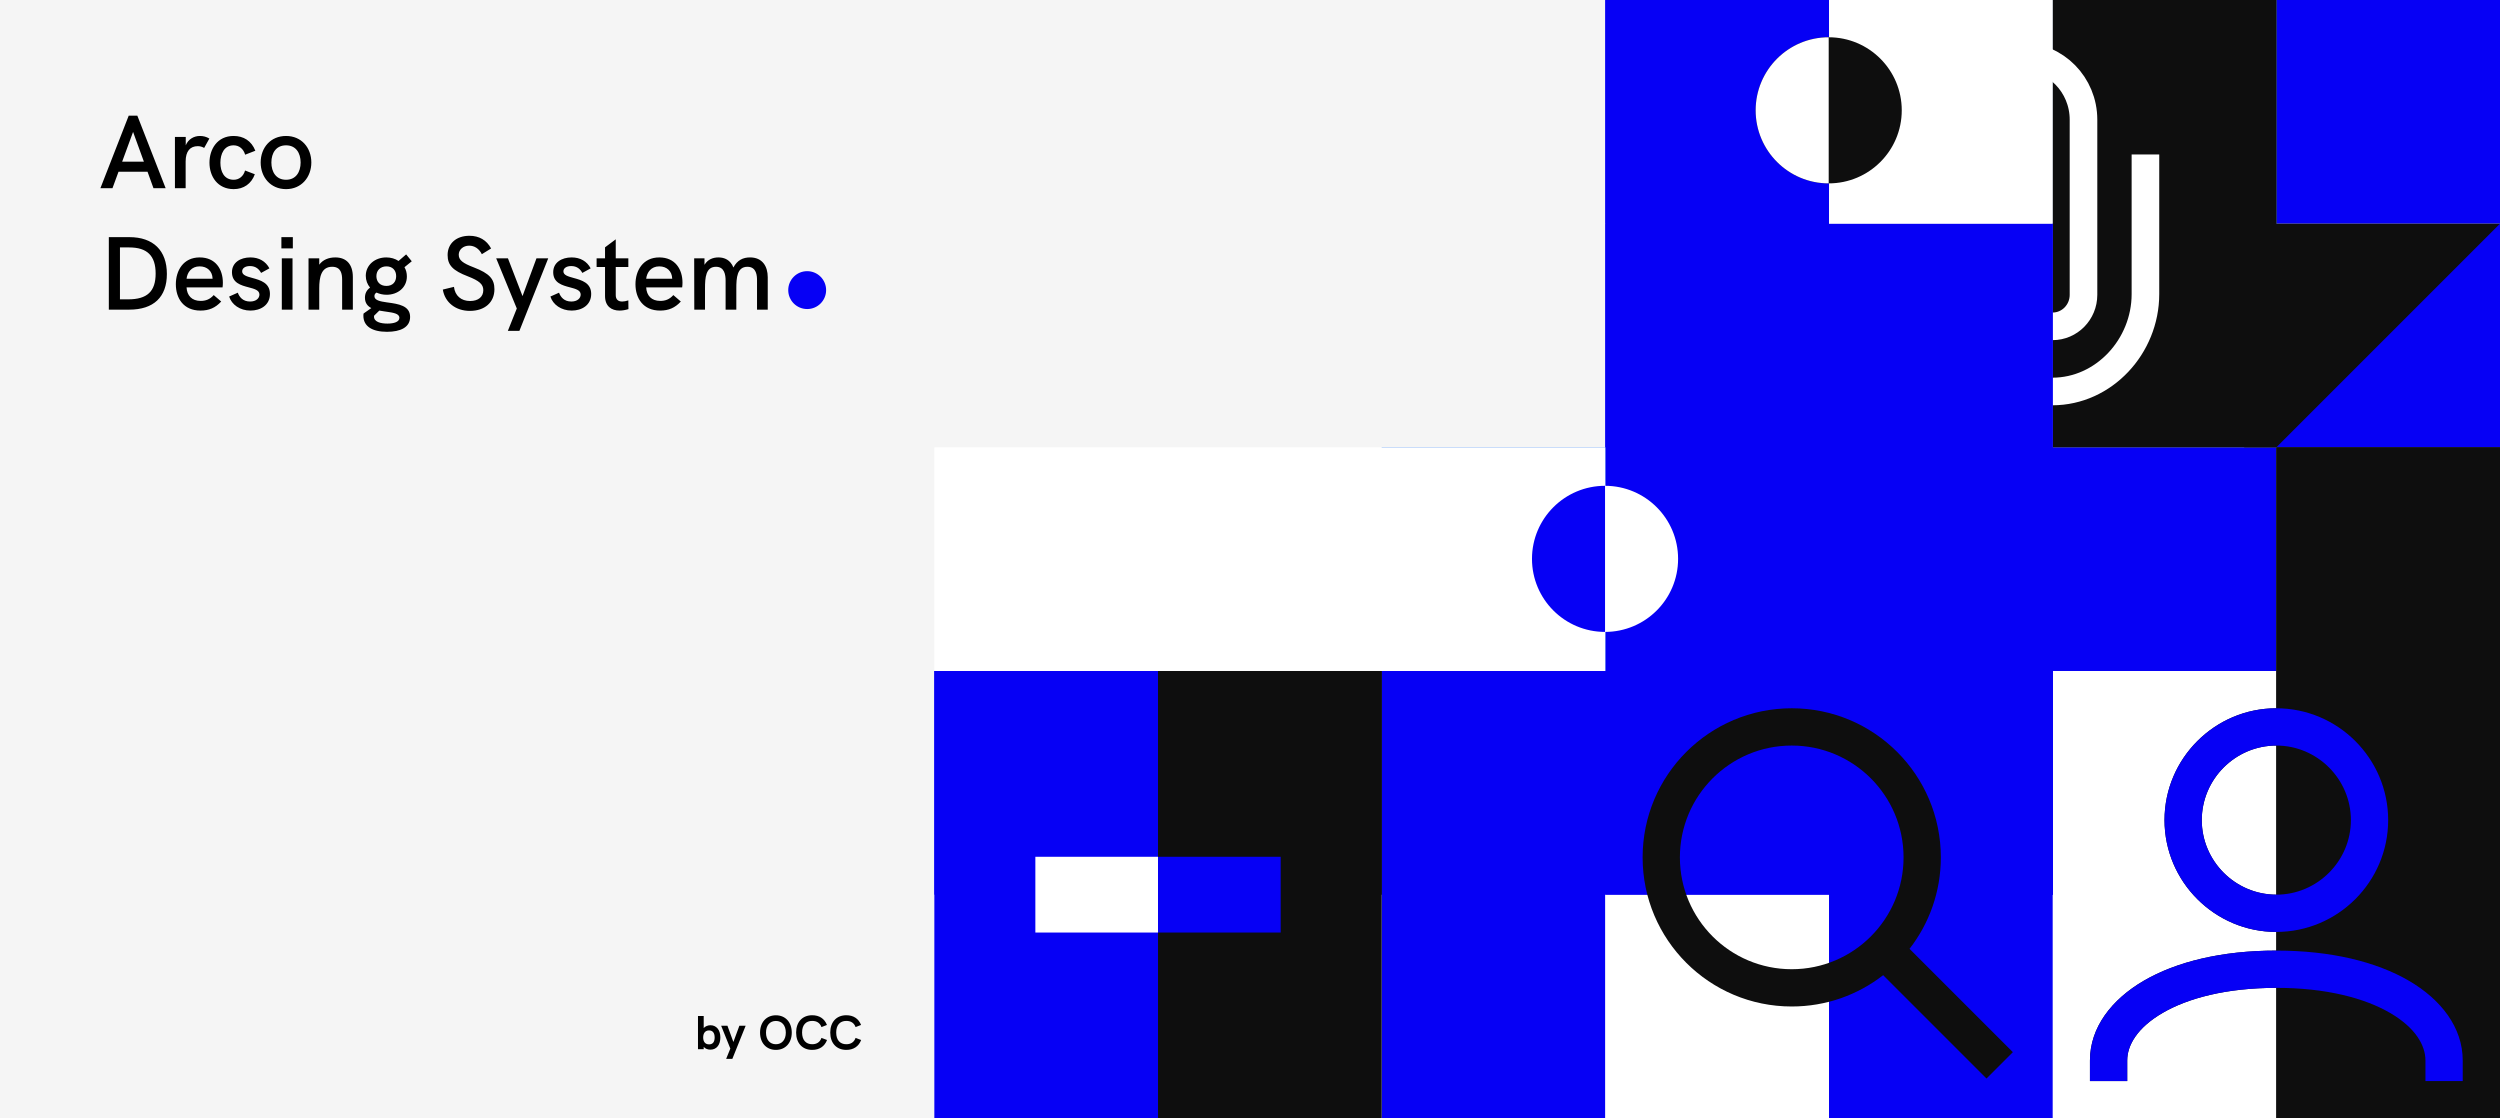 <svg width="4158" height="1860" viewBox="0 0 4158 1860" fill="none" xmlns="http://www.w3.org/2000/svg">
<rect x="0" y="0" width="4158" height="1860" fill="#333333" stroke="none"/>
<g clip-path="url(#clip0)">
<path d="M0 0H4158V1860H0V0Z" fill="#F5F5F5"/>
<path d="M3414 372H3786V744H3414V372Z" fill="#136BED"/>
<path d="M2670 744H3786V1116H2670V744Z" fill="#0600F5"/>
<path d="M4158 1.62606e-05V372H3786V0L4158 1.62606e-05Z" fill="#0600F5"/>
<path d="M3786 1.62606e-05V372H3414V0L3786 1.62606e-05Z" fill="#136BED"/>
<path d="M2298 1116H2670V1488H2298V1116Z" fill="#0600F5"/>
<path d="M2298 1116H2670V1860H2298V1116Z" fill="#0600F5"/>
<path d="M3414 0H3786V744H3414V0Z" fill="#0E0E0E"/>
<path d="M3414 0H3786V372H3414V0Z" fill="#0E0E0E"/>
<path d="M3362.42 203.997V490.403C3362.42 519.313 3385.45 542.771 3413.86 542.771C3442.24 542.771 3465.27 519.313 3465.27 490.403V199.041C3465.27 140.957 3419.05 93.875 3361.99 93.875C3304.96 93.875 3258.71 140.957 3258.71 199.041V489.131C3258.71 576.191 3327.99 651.125 3413.5 651.125C3499.01 651.125 3568.29 576.191 3568.29 489.131V256.861" stroke="white" stroke-width="45.92"/>
<path d="M3414 1116H3786V1488H3414V1116Z" fill="white"/>
<path d="M3414 1116H3786V1860H3414V1116Z" fill="white"/>
<path d="M1554 1116H1926V1488H1554V1116Z" fill="#0600F5"/>
<path d="M1554 1116H1926V1860H1554V1116Z" fill="#0600F5"/>
<path d="M1722 1425H1926V1551H1722V1425Z" fill="white"/>
<path d="M3042 1116H3414V1488H3042V1116Z" fill="#0600F5"/>
<path d="M3414 1116V1488H3042L3414 1116Z" fill="#0600F5"/>
<path d="M3042 372H3414V1860H3042V372Z" fill="#0600F5"/>
<path d="M3786 372H4158V744H3786H3732.5V372H3786Z" fill="#0E0E0E"/>
<path d="M4158 372V744H3786L4158 372Z" fill="#0600F5"/>
<path d="M3786 744H4158V1116H3786V744Z" fill="#0E0E0E"/>
<path d="M2298 1116H3414V1488H2298V1116Z" fill="#0600F5"/>
<path d="M3042 1116V1488H2670L3042 1116Z" fill="#0600F5"/>
<path d="M2670 1488H3042V1860H2670V1488Z" fill="white"/>
<path d="M2670 372H3414V1488H2670V372Z" fill="#0600F5"/>
<path d="M3042 0H3414V372H3042V0Z" fill="white"/>
<path d="M3042 744H3414V1116H3042V744Z" fill="#0600F5"/>
<path d="M2670 744H3042V1116H2670V744Z" fill="#0600F5"/>
<path d="M2670 0H3042V1116H2670V0Z" fill="#0600F5"/>
<path d="M2670 0H3042V372H2670V0Z" fill="#0600F5"/>
<path d="M2298 744H2670V1116H2298V744Z" fill="#136BED"/>
<path d="M1554 744H2670V1116H1554V744Z" fill="white"/>
<path d="M3786 1116H4158V1488H3786V1116Z" fill="#0E0E0E"/>
<path d="M3786 1488H4158V1860H3786V1488Z" fill="#0E0E0E"/>
<path d="M1926 1116H2298V1488H1926V1116Z" fill="#0E0E0E"/>
<path d="M1926 1116H2298V1860H1926V1116Z" fill="#0E0E0E"/>
<path d="M1926 1425H2130V1551H1926V1425Z" fill="#0600F5"/>
<path fill-rule="evenodd" clip-rule="evenodd" d="M3662 1364C3662 1295.84 3717.84 1240 3786 1240C3854.16 1240 3910 1295.84 3910 1364C3910 1432.16 3854.16 1488 3786 1488C3717.84 1488 3662 1432.16 3662 1364ZM3786 1178C3683.59 1178 3600 1261.59 3600 1364C3600 1466.41 3683.59 1550 3786 1550C3888.41 1550 3972 1466.41 3972 1364C3972 1261.59 3888.41 1178 3786 1178ZM3538 1763.7C3538 1738.76 3554.4 1709.44 3596.72 1684.76C3638.71 1660.26 3702.68 1643 3786 1643C3869.32 1643 3933.29 1660.26 3975.28 1684.76C4017.6 1709.44 4034 1738.76 4034 1763.7V1798H4096V1763.7C4096 1708.98 4060.1 1662.46 4006.52 1631.2C3952.62 1599.76 3877.09 1581 3786 1581C3694.91 1581 3619.38 1599.76 3565.48 1631.2C3511.9 1662.46 3476 1708.98 3476 1763.7V1798H3538V1763.7Z" fill="#0E0E0E"/>
<path fill-rule="evenodd" clip-rule="evenodd" d="M4158 744H3786V1302V1860H4158V1302V744Z" fill="#0E0E0E"/>
<path fill-rule="evenodd" clip-rule="evenodd" d="M3662 1364C3662 1295.84 3717.84 1240 3786 1240C3854.16 1240 3910 1295.84 3910 1364C3910 1432.16 3854.16 1488 3786 1488C3717.84 1488 3662 1432.16 3662 1364ZM3786 1178C3683.59 1178 3600 1261.59 3600 1364C3600 1466.41 3683.59 1550 3786 1550C3888.41 1550 3972 1466.41 3972 1364C3972 1261.59 3888.41 1178 3786 1178ZM3538 1763.7C3538 1738.76 3554.4 1709.44 3596.72 1684.76C3638.71 1660.26 3702.68 1643 3786 1643C3869.32 1643 3933.29 1660.26 3975.28 1684.76C4017.6 1709.44 4034 1738.76 4034 1763.7V1798H4096V1763.7C4096 1708.98 4060.1 1662.46 4006.52 1631.2C3952.62 1599.76 3877.09 1581 3786 1581C3694.91 1581 3619.38 1599.76 3565.48 1631.2C3511.9 1662.46 3476 1708.98 3476 1763.7V1798H3538V1763.7Z" fill="#0600F5"/>
<path fill-rule="evenodd" clip-rule="evenodd" d="M3166 1426C3166 1528.72 3082.72 1612 2980 1612C2877.28 1612 2794 1528.72 2794 1426C2794 1323.28 2877.28 1240 2980 1240C3082.72 1240 3166 1323.28 3166 1426ZM3175.92 1578.07C3208.56 1536.08 3228 1483.31 3228 1426C3228 1289.03 3116.97 1178 2980 1178C2843.03 1178 2732 1289.03 2732 1426C2732 1562.97 2843.03 1674 2980 1674C3037.31 1674 3090.08 1654.56 3132.07 1621.92L3303.94 1793.79L3347.79 1749.94L3175.92 1578.07Z" fill="#0E0E0E"/>
<path fill-rule="evenodd" clip-rule="evenodd" d="M275.49 313H255.245L245.383 285.662H197.107L187.071 313H167L214.064 192.398H228.426L275.49 313ZM221.331 219.391L203.163 268.878H239.327L221.331 219.391ZM308.936 241.712C313.262 230.984 323.124 226.139 332.468 226.139C338.005 226.139 343.023 227.35 348.214 230.465L339.562 246.038C336.275 244.134 332.987 243.096 329.007 243.096C316.203 243.096 308.763 251.575 308.763 268.532V313H290.941V227.697H308.936V241.712ZM388.707 314.558C405.145 314.558 418.122 305.733 423.832 289.814L407.567 283.585C404.972 293.102 397.704 298.985 388.707 298.985C372.788 298.985 366.559 285.489 366.559 270.608C366.559 255.727 372.961 241.712 388.534 241.712C397.877 241.712 404.972 247.768 407.74 257.285L424.697 250.71C418.122 234.099 404.972 226.139 388.534 226.139C361.368 226.139 348.391 248.114 348.391 270.608C348.391 293.448 361.887 314.558 388.707 314.558ZM517.812 270.262C517.812 294.659 501.374 314.558 475.765 314.558C449.984 314.558 433.546 294.659 433.546 270.262C433.546 245.692 449.984 226.139 475.765 226.139C501.374 226.139 517.812 245.692 517.812 270.262ZM451.368 270.262C451.368 286.008 459.154 298.985 475.765 298.985C492.376 298.985 499.989 285.835 499.989 270.262C499.989 254.516 492.203 241.712 475.765 241.712C459.154 241.712 451.368 254.516 451.368 270.262Z" fill="black"/>
<path fill-rule="evenodd" clip-rule="evenodd" d="M781.493 517.077C806.236 517.077 822.328 502.888 822.328 481.086C822.328 464.13 814.196 454.786 788.068 444.75C769.554 437.656 762.979 432.638 762.979 423.641C762.979 415.335 770.246 408.587 780.282 408.587C789.106 408.587 796.893 413.605 801.391 422.775L816.791 413.259C809.351 399.243 796.72 392.149 780.801 392.149C758.999 392.149 744.465 404.953 744.465 424.16C744.465 441.117 753.289 450.114 778.205 459.631C797.239 467.071 803.814 472.781 803.814 482.644C803.814 493.545 795.682 500.639 781.839 500.639C766.959 500.639 756.75 491.814 755.019 477.107L736.505 481.606C739.966 503.061 757.961 517.077 781.493 517.077ZM214.914 515H181V394.398H215.087C254.884 394.398 277.551 416.546 277.551 455.651C277.551 494.064 255.576 515 214.914 515ZM199.515 411.528V497.87H213.184C244.849 497.87 258.864 484.72 258.864 454.959C258.864 425.371 244.849 411.528 214.914 411.528H199.515ZM332.088 428.139C358.562 428.139 370.674 447.865 370.674 470.186C370.674 472.781 370.501 475.376 370.155 477.972H310.286C310.979 491.641 319.111 500.466 333.645 500.466C341.951 500.466 349.045 498.043 355.447 490.776L367.905 501.504C358.216 512.059 347.488 516.558 333.472 516.558C305.269 516.558 292.464 496.14 292.464 472.781C292.464 449.941 304.922 428.139 332.088 428.139ZM332.088 443.02C318.419 443.02 311.498 453.056 310.286 463.61H353.544V463.264C353.198 451.152 344.719 443.02 332.088 443.02ZM416.603 516.558C432.867 516.558 448.959 507.906 448.959 488.873C448.959 470.34 432.96 465.95 419.792 462.336C410.584 459.809 402.76 457.662 402.76 451.325C402.76 446.134 407.778 442.501 415.737 442.501C425.6 442.501 430.964 447.865 434.252 453.921L448.094 446.307C441.865 434.541 430.791 428.139 416.43 428.139C399.646 428.139 385.803 436.791 385.803 452.71C385.803 470.592 400.863 474.556 413.688 477.932C423.2 480.436 431.483 482.616 431.483 489.911C431.483 495.967 426.119 501.504 415.91 501.504C403.798 501.504 398.088 493.891 395.493 486.796L381.131 493.199C385.284 506.522 398.953 516.558 416.603 516.558ZM487.043 413.086H468.01V394.398H487.043V413.086ZM486.524 515H468.702V429.697H486.524V515ZM557.611 428.139C546.537 428.139 536.848 432.119 530.965 440.251V429.697H513.142V515H530.965V479.529C530.965 461.361 534.079 443.712 552.42 443.712C567.128 443.712 569.031 455.305 569.031 465.341V515H586.853V460.842C586.853 439.905 576.471 428.139 557.611 428.139ZM622.729 492.506C622.729 499.428 632.072 501.331 643.319 502.888C644.089 502.997 644.868 503.105 645.654 503.214C662.349 505.533 682.078 508.274 682.078 527.112C682.078 544.415 666.159 551.856 643.665 551.856C618.749 551.856 604.387 542.512 604.387 525.209C604.387 523.134 604.56 522.269 604.733 521.403L604.733 521.402L617.538 512.405C611.309 509.117 606.983 503.926 606.983 495.102C606.983 487.835 609.924 482.471 615.461 478.318C610.963 472.954 608.367 466.206 608.367 458.766C608.367 440.771 623.594 428.139 642.454 428.139C650.067 428.139 657.162 430.216 662.872 434.022L675.503 423.121L684.846 434.541L672.734 444.404C675.33 448.903 676.714 454.094 676.714 459.804C676.714 478.318 661.487 490.257 642.973 490.257C636.744 490.257 631.207 488.873 626.189 486.623C623.94 488.008 622.729 489.911 622.729 492.506ZM658.892 459.285C658.892 449.422 652.663 443.02 642.8 443.02C632.764 443.02 626.016 449.595 626.016 459.285C626.016 468.455 631.899 475.549 642.627 475.549C653.355 475.549 658.892 468.628 658.892 459.285ZM622.036 526.593C622.036 535.418 633.11 538.186 644.357 538.186C655.258 538.186 664.256 535.418 664.256 528.67C664.256 521.474 654.209 520.042 642.443 518.364C641.476 518.226 640.498 518.087 639.513 517.942C636.749 517.597 633.813 517.079 630.876 516.561L630.861 516.558L622.21 525.036C622.036 525.728 622.036 526.247 622.036 526.593ZM863.862 550.298H844.656L859.536 513.097L825.276 429.697H844.829L869.053 492.506L892.239 429.697H911.791L863.862 550.298ZM950.9 516.558C967.165 516.558 983.257 507.906 983.257 488.873C983.257 470.34 967.258 465.95 954.09 462.336C944.882 459.809 937.058 457.662 937.058 451.325C937.058 446.134 942.076 442.501 950.035 442.501C959.898 442.501 965.262 447.865 968.549 453.921L982.392 446.307C976.163 434.541 965.089 428.139 950.727 428.139C933.943 428.139 920.101 436.791 920.101 452.71C920.101 470.592 935.161 474.556 947.986 477.932C957.498 480.436 965.781 482.616 965.781 489.911C965.781 495.967 960.417 501.504 950.208 501.504C938.096 501.504 932.386 493.891 929.791 486.796L915.429 493.199C919.582 506.522 933.251 516.558 950.9 516.558ZM1034.84 501.504C1037.78 501.504 1041.24 500.812 1045.05 499.601L1045.22 514.135C1040.2 515.692 1035.18 516.558 1030.51 516.558C1017.02 516.558 1006.29 509.463 1006.29 492.333V444.058H992.272V429.697H1006.29V411.355L1024.11 398.032V429.697H1045.05V444.058H1024.11V490.776C1024.11 498.043 1028.09 501.504 1034.84 501.504ZM1247.49 428.139C1235.89 428.139 1226.2 432.638 1219.8 444.923C1214.78 432.292 1204.92 428.139 1194.89 428.139C1186.06 428.139 1177.24 431.254 1171.7 440.424V429.697H1154.57L1154.74 515H1172.57V479.702C1172.57 461.707 1173.78 443.712 1190.91 443.712C1204.92 443.712 1206.83 457.208 1206.83 466.552V515H1224.65V479.702C1224.65 461.88 1225.86 443.712 1243.16 443.712C1258.56 443.712 1259.08 459.285 1259.08 466.206V515H1276.9V461.015C1276.9 443.02 1268.08 428.139 1247.49 428.139ZM1096.53 428.139C1123 428.139 1135.12 447.865 1135.12 470.186C1135.12 472.781 1134.94 475.376 1134.6 477.972H1074.73C1075.42 491.641 1083.55 500.466 1098.09 500.466C1106.39 500.466 1113.49 498.043 1119.89 490.776L1132.35 501.504C1122.66 512.059 1111.93 516.558 1097.91 516.558C1069.71 516.558 1056.91 496.14 1056.91 472.781C1056.91 449.941 1069.36 428.139 1096.53 428.139ZM1096.53 443.02C1082.86 443.02 1075.94 453.056 1074.73 463.61H1117.99V463.264C1117.64 451.152 1109.16 443.02 1096.53 443.02Z" fill="black"/>
<path fill-rule="evenodd" clip-rule="evenodd" d="M1350.89 1746.19C1362.69 1746.19 1371.55 1740.41 1375.51 1729.72L1366.25 1726.23C1363.87 1733.2 1358.49 1736.77 1350.89 1736.77C1340.28 1736.77 1334.02 1729.72 1334.02 1717.29C1334.02 1704.94 1340.2 1697.97 1350.89 1697.97C1358.41 1697.97 1363.79 1701.37 1366.25 1708.26L1375.35 1704.7C1371.32 1694.17 1362.53 1688.54 1350.89 1688.54C1334.58 1688.54 1324.12 1699.71 1324.12 1717.37C1324.12 1735.02 1334.58 1746.19 1350.89 1746.19ZM1316.86 1717.45C1316.86 1734.71 1306.17 1746.19 1290.49 1746.19C1274.81 1746.19 1264.12 1734.71 1264.12 1717.45C1264.12 1700.11 1274.81 1688.62 1290.49 1688.62C1306.25 1688.62 1316.86 1700.11 1316.86 1717.45ZM1274.02 1717.45C1274.02 1729.4 1280.44 1736.77 1290.49 1736.77C1300.55 1736.77 1306.96 1729.32 1306.96 1717.45C1306.96 1705.49 1300.55 1698.05 1290.49 1698.05C1280.44 1698.05 1274.02 1705.41 1274.02 1717.45ZM1181.64 1705.17C1177.21 1705.17 1172.85 1706.99 1170.4 1709.92V1689.81H1160.89V1745H1170.4V1741.12C1173.09 1744.45 1177.44 1745.79 1181.64 1745.79C1192.25 1745.79 1198.11 1737.16 1198.11 1725.44C1198.11 1712.69 1191.22 1705.17 1181.64 1705.17ZM1179.34 1737C1172.45 1737 1169.53 1732.01 1169.53 1725.52C1169.53 1719.03 1172.45 1713.8 1179.26 1713.8C1185.6 1713.8 1188.61 1718.24 1188.61 1725.52C1188.61 1732.73 1185.68 1737 1179.34 1737ZM1207.72 1761.15H1218.02L1240.19 1705.96H1229.74L1219.76 1733.04L1209.86 1705.96H1199.41L1214.69 1743.97L1207.72 1761.15ZM1432.26 1729.72C1428.3 1740.41 1419.44 1746.19 1407.64 1746.19C1391.33 1746.19 1380.88 1735.02 1380.88 1717.37C1380.88 1699.71 1391.33 1688.54 1407.64 1688.54C1419.28 1688.54 1428.07 1694.17 1432.11 1704.7L1423 1708.26C1420.54 1701.37 1415.16 1697.97 1407.64 1697.97C1396.95 1697.97 1390.77 1704.94 1390.77 1717.29C1390.77 1729.72 1397.03 1736.77 1407.64 1736.77C1415.24 1736.77 1420.62 1733.2 1423 1726.23L1432.26 1729.72Z" fill="black"/>
<path d="M2791 929.5C2791 996.603 2736.6 1051 2669.5 1051C2602.4 1051 2548 996.603 2548 929.5C2548 862.397 2602.4 808 2669.5 808C2736.6 808 2791 862.397 2791 929.5Z" fill="white"/>
<path d="M3163 183.5C3163 250.603 3108.6 305 3041.5 305C2974.4 305 2920 250.603 2920 183.5C2920 116.397 2974.4 62 3041.5 62C3108.6 62 3163 116.397 3163 183.5Z" fill="#0E0E0E"/>
<path d="M2669.5 1051C2602.4 1051 2548 996.603 2548 929.5C2548 862.397 2602.4 808 2669.5 808C2669.5 876.5 2669.5 929.5 2669.5 1051Z" fill="#0600F5"/>
<path d="M3041.5 305C2974.4 305 2920 250.603 2920 183.5C2920 116.397 2974.4 62 3041.5 62C3041.5 130.5 3041.5 183.5 3041.5 305Z" fill="white"/>
<path d="M1342.5 514C1359.9 514 1374 499.897 1374 482.5C1374 465.103 1359.9 451 1342.5 451C1325.1 451 1311 465.103 1311 482.5C1311 499.897 1325.1 514 1342.5 514Z" fill="#0600F5"/>
</g>
<defs>
<clipPath id="clip0">
<rect width="4158" height="1860" fill="white"/>
</clipPath>
</defs>
</svg>
